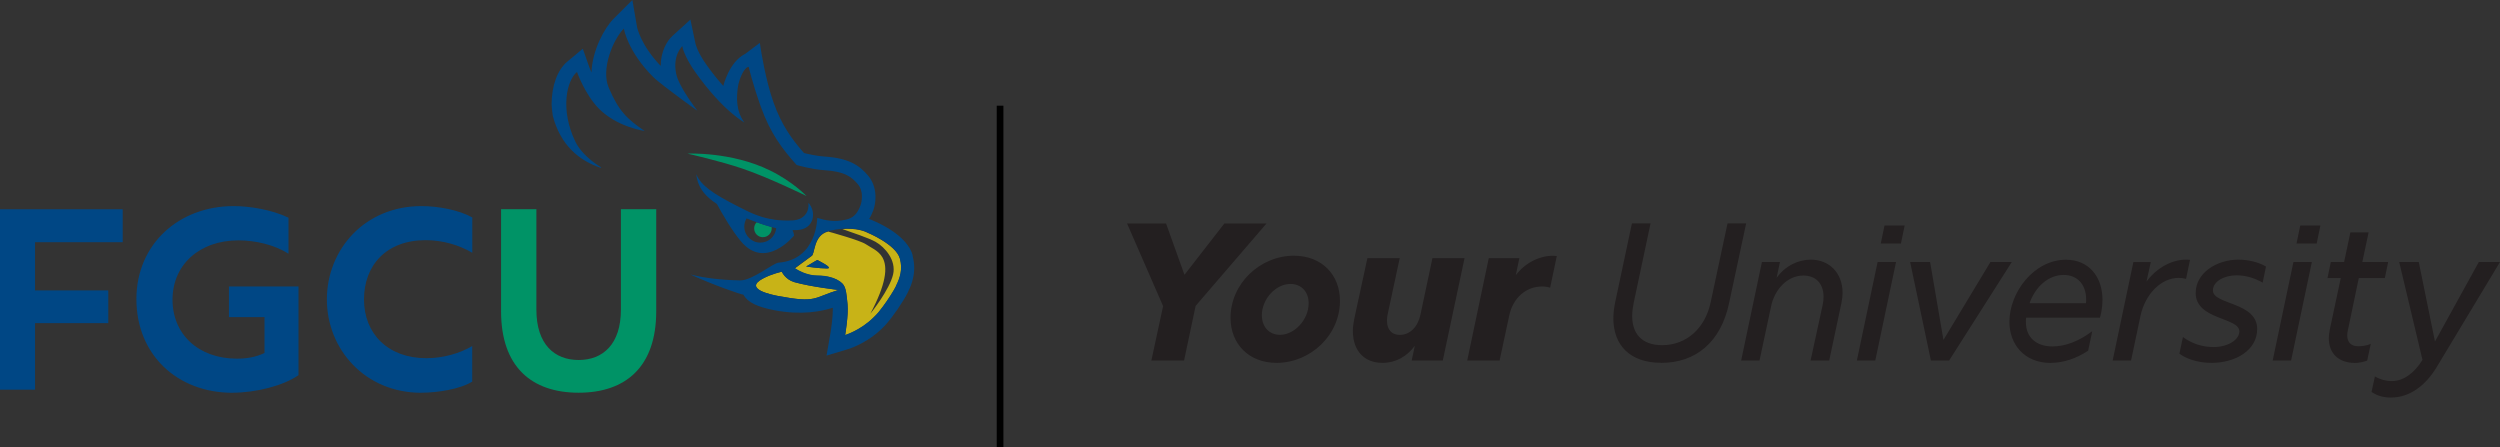 <?xml version="1.0" encoding="UTF-8"?>
<svg id="Layer_2" data-name="Layer 2" xmlns="http://www.w3.org/2000/svg" viewBox="0 0 374.45 66.99">
  <rect x="0" y="0" width="374.45" height="66.99" fill="#333333" stroke="none"/>
  <defs>
    <style>
      .cls-1 {
        fill: #231f20;
      }

      .cls-2 {
        fill: #fff;
      }

      .cls-3 {
        fill: #004785;
      }

      .cls-4 {
        stroke: #000;
        stroke-miterlimit: 10;
      }

      .cls-5 {
        fill: #009366;
      }

      .cls-6 {
        fill: #c8b317;
      }
    </style>
  </defs>
  <g id="Layer_1-2" data-name="Layer 1">
    <path class="cls-2" d="M123.99,34.67s.05-.02.18-.04c-.05.01-.1.02-.15.04,0,0-.02,0-.02,0"/>
    <path class="cls-6" d="M125.59,43.43c-3.81,1.17-3.24,1.99-9.01.91-1.04-.2-5.24-1.05-2.34-2.6,1.37-.74,2.86-1.04,2.86-1.04,0,0,.52,1.17,1.88,1.56,2.44.7,6.6,1.17,6.6,1.17"/>
    <path class="cls-6" d="M123.86,40.21c-1.17,0-3.12-.29-3.12-.29l1.66-.98s2.63,1.27,1.46,1.27M134.79,38.75c-.59-2.15-4.88-3.9-4.88-3.9,0,0-.99-.58-2.93-.58-.06,0-.13,0-.19,0-.13,0-.27,0-.4.02-.07,0-.14,0-.21.02,1.39.5,3.95,1.34,4.96,1.91,1.42.8,3.12,2.77,2.63,4.88-.53,2.28-3.24,5.68-3.41,5.89,1.19-2.24,1.83-3.95,2.09-5.26.3-1.48.12-2.46-.27-3.16-.61-1.07-1.75-1.48-2.51-2-.82-.56-5.28-1.8-5.63-1.89-2.28.59-1.93,3.5-2.51,3.7l-2.47,1.82s.84.62,2.07.93c.2.05.42.1.64.13.11.02.23.03.34.03.12,0,.24.01.36.01.36,0,.7.02,1,.06.2.02.4.06.59.1,1.02.21,1.71.61,2.11,1.02.59.58.64,1.74.78,3.12.16,1.62-.36,4.61-.36,4.61,0,0,2.29-.69,4.26-2.64.07-.06.13-.13.2-.2.03-.03.07-.07.1-.1.03-.03.07-.07.1-.1.06-.06.12-.13.18-.2.04-.05.08-.1.13-.15,0,0,0-.01.01-.02.02-.02.04-.05.06-.07.02-.03.05-.06.07-.09.03-.03.05-.07.08-.1.08-.1.16-.2.24-.31.07-.09.14-.18.21-.27.42-.56.85-1.19,1.22-1.78.31-.49.58-.94.76-1.31.59-1.17,1.02-2.49.59-4.09"/>
    <path class="cls-5" d="M115.33,25.53c3.43,1.68,5.47,3.83,5.47,3.83,0,0-5.63-2.76-9.55-4.09-3.43-1.17-8.29-2.26-8.29-2.26,0,0,6.56-.33,12.37,2.52"/>
    <path class="cls-5" d="M114.27,35.53c-.73,0-1.31-.59-1.31-1.32,0-.36.14-.68.38-.92.73.26,1.48.51,2.23.71.01.07.02.13.02.2,0,.73-.59,1.32-1.31,1.32"/>
    <path class="cls-5" d="M86.67,58.82c7.03,0,11.62-3.86,11.62-12.2v-15.29h-5.29v15.06c0,5.17-2.7,7.53-6.33,7.53s-6.33-2.36-6.33-7.53v-15.06h-5.29v15.29c0,8.34,4.59,12.2,11.62,12.2"/>
    <path class="cls-3" d="M134.2,42.84c-.18.37-.45.82-.76,1.31-.37.59-.8,1.21-1.22,1.78-.07.09-.14.19-.21.27-.08.1-.16.21-.24.31-.03.04-.06.07-.08.1-.02.03-.05.06-.07.09-.02.02-.04.05-.05.07,0,0-.01.01-.02.01-.04.05-.08.1-.13.15-.06.07-.12.14-.18.2-.03.03-.07.07-.1.1-.03.03-.06.07-.1.1-.07.07-.13.14-.2.2-1.97,1.95-4.26,2.64-4.26,2.64,0,0,.52-2.99.36-4.61-.14-1.37-.19-2.54-.78-3.12-.4-.4-1.1-.8-2.11-1.02-.19-.04-.38-.07-.59-.1-.31-.03-.64-.06-1-.06-.12,0-.24,0-.36-.02-.12,0-.23-.02-.34-.03-.22-.03-.44-.07-.64-.13-1.23-.31-2.07-.93-2.07-.93l2.47-1.82c.58-.2.23-3.1,2.51-3.7.04-.01.08-.02.18-.05.72-.17,1.37-.27,1.96-.31.07,0,.14-.01.21-.02.14-.01.27-.02.4-.02.07,0,.13,0,.19,0,1.94,0,2.93.58,2.93.58,0,0,4.29,1.76,4.88,3.9.44,1.61,0,2.92-.59,4.09M116.58,44.34c-1.04-.2-5.24-1.05-2.34-2.6,1.37-.74,2.86-1.04,2.86-1.04,0,0,.52,1.17,1.88,1.56,2.44.69,6.6,1.17,6.6,1.17-3.81,1.17-3.24,1.99-9.01.91M102.14,6.89h0,0s0,0,0,0h0ZM136.71,38.26c-.79-2.9-4.83-4.76-6.08-5.28-.08-.04-.23-.11-.44-.19.24-.39.45-.84.63-1.34.2-.56.31-1.27.31-1.93,0-.86-.19-2.11-1.07-3.17-1.31-1.58-2.93-2.67-6.56-2.9-1.15-.07-2.51-.39-3.08-.53-1.88-2.14-3.39-4.27-4.56-7.57-1.21-3.4-1.91-7.98-1.91-8.03l-.14-.9-2.18,1.64c-2.43,1.2-3.28,4.76-3.29,4.79,0,.01,0,.02,0,.03-.88-.98-1.73-2.05-2.57-3.24-1.3-1.83-1.59-3.05-1.6-3.1l-.76-3.61-2.72,2.48c-.8.73-1.73,2.33-1.73,4.46-3.01-3.13-3.53-5.75-3.55-5.86l-.69-4.01-2.87,2.87c-1.28,1.28-3.15,4.66-3.26,7.99-.15-.34-.25-.6-.29-.71h0s-1.01-2.85-1.01-2.85l-2.32,1.93c-1.47,1.23-2.35,3.62-2.35,6.4,0,.34.07.99.18,1.74h0c1.17,4.44,4,6.7,7.17,7.77.03-.02.06-.04.09-.06,0,0-2.78-1.56-3.9-3.9-2.27-4.75-1.3-9.1.26-10.4,0,0,1.18,3.34,3.25,5.46,2.73,2.8,6.89,3.38,6.89,3.38-2.6-1.75-3.9-2.99-5.39-6.5-1.2-2.81.71-7.28,2.27-8.84,0,0,.52,3.38,4.42,7.28.09.09.22.21.39.35.06.05.13.11.2.17.14.12.3.24.47.37.07.05.14.11.21.17.02.01.03.03.05.04.05.03.09.07.14.11.05.04.09.07.14.11.02.02.05.04.07.06.02.02.04.03.05.04.28.21.57.43.87.66.08.06.16.12.24.18.11.08.22.16.32.24.11.08.22.16.32.24.22.16.43.32.64.48.1.08.21.15.31.23.2.15.4.29.59.43.21.15.41.29.58.42.1.08.2.15.3.22.09.07.18.13.26.19.05.03.1.07.14.1.05.03.09.06.12.08.1.07.17.12.19.13-.12-.15-2.76-3.53-3.18-5.52-.58-2.8.91-4.1.91-4.16,0,.07.29,1.56,1.95,3.9,4.16,5.85,7.35,7.54,7.35,7.54-1.3-1.76-1.17-3.84-.97-5.27.16-1.17.91-2.99,1.62-3.06,0,0,.52,2.34,1.82,5.98,1.43,4.01,3.25,6.37,5.36,8.72.02.02,2.28.66,4.13.78,3.06.19,4.1.97,5.07,2.14.88,1.06.54,2.62.39,3.06-.52,1.49-1.26,2-2.21,2.21-1.76.39-2.99.13-4.29-.26,0,0-.02,6.25-5.79,6.7-.85.07-3.97,2.71-5.79,2.66-3.09-.07-5.43-.39-7.42-.89,3.38,1.56,7.6,3.02,7.92,3.02h.01c.62,1.14,2.07,1.85,4.72,2.35,3.98.75,6.97.17,8.68-.39,0,.09,0,.19,0,.29,0,1.2-.26,2.95-.36,3.53l-.58,3.35,3.26-.98c.32-.1,3.24-1.04,5.61-3.66,1.05-1.16,2.61-3.44,3.27-4.76.46-.92.99-2.17.99-3.73,0-.62-.09-1.24-.26-1.86"/>
    <path class="cls-3" d="M123.86,40.21c-1.17,0-3.12-.29-3.12-.29l1.66-.98s2.63,1.27,1.46,1.27"/>
    <path class="cls-3" d="M111.83,32.71c.14.06.28.11.43.17.49.19.99.38,1.49.56.55.2,1.1.38,1.66.53.28.08.57.15.85.21-.12,1.21-1.14,2.16-2.38,2.16-1.32,0-2.4-1.07-2.4-2.4,0-.45.13-.88.35-1.24M107.37,30.54c.81,1.49,2.24,3.98,3.62,5.62,3.69,4.39,7.94-.87,7.94-.87,0,0,0-.35-.23-.82.24,0,.47,0,.72-.01,2.57-.15,2.9-2.74,1.66-4.08.16,1.23-.54,2.52-2.34,2.63-.49.03-.95.03-1.41.01-.23,0-.45-.02-.67-.04-.01,0-.02,0-.03,0-.22-.02-.43-.05-.64-.08.01,0,.02,0,.03,0-.27-.04-.54-.09-.8-.14-.01,0-.02,0-.03,0-.11-.02-.22-.05-.33-.08-.02,0-.04,0-.06-.01-.11-.03-.21-.05-.32-.08-.02,0-.04-.01-.06-.02-.11-.03-.21-.06-.32-.09,0,0,0,0,0,0-.21-.06-.41-.13-.62-.21-.04-.01-.08-.03-.12-.04-.07-.03-.14-.05-.21-.08-.07-.02-.13-.05-.2-.08-.06-.03-.13-.05-.19-.08-.06-.03-.13-.05-.19-.08-.12-.05-.24-.11-.36-.16-.04-.02-.09-.04-.13-.06-.16-.08-.33-.15-.49-.24-.23-.11-.45-.22-.66-.33-.04-.02-.08-.04-.12-.06-.21-.11-.42-.21-.62-.32-.03-.02-.07-.03-.1-.05-3.16-1.63-5.1-2.88-5.81-4.6.02.21.06.44.12.69.34,1.49,1.26,2.66,2.99,3.78"/>
    <path class="cls-3" d="M63.09,58.82c2.47,0,5.83-.54,7.64-1.66v-5.33c-1.89,1.12-4.4,1.82-6.87,1.82-5.75,0-9.34-3.67-9.34-8.8s3.36-8.88,9.23-8.88c2.55,0,5.02.73,6.99,1.89v-5.29c-2.01-1.12-5.1-1.7-7.61-1.7-8.53,0-14.17,6.52-14.17,13.98s5.71,13.98,14.13,13.98M34.83,58.82c3.48,0,7.61-1.04,9.88-2.63v-13.28h-10.42v4.59h5.33v5.37c-1.31.62-2.66.85-4.13.85-5.75,0-9.65-3.63-9.65-8.84s4.02-8.88,9.88-8.88c2.47,0,5.44.66,7.49,2.01v-5.4c-2.47-1.2-5.79-1.74-8.22-1.74-8.19,0-14.56,5.68-14.56,13.94s6.06,14.02,14.4,14.02M0,58.36h5.25v-9.96h10.97v-4.9H5.25v-7.22h13.13v-4.94H0v27.03h0Z"/>
    <path class="cls-1" d="M172.45,54h4.9l1.73-8.18,10.62-12.35h-6.31l-5.98,7.69-2.76-7.69h-5.84l5.4,12.38-1.76,8.16h0ZM191.2,54.35c5.05,0,9.5-4.11,9.5-9.3,0-3.93-2.76-6.75-6.89-6.75-5.07,0-9.5,4.17-9.5,9.3,0,3.9,2.73,6.75,6.89,6.75h0ZM189,47.22c0-2.43,2.08-4.69,4.28-4.69,1.64,0,2.73,1.17,2.73,2.9,0,2.46-2.14,4.72-4.28,4.72-1.64,0-2.73-1.2-2.73-2.93h0ZM207.07,54.35c1.97,0,3.64-.94,4.84-2.55l-.47,2.2h4.66l3.26-15.34h-4.81l-1.79,8.45c-.38,1.82-1.55,3.05-3.11,3.05-1.17,0-1.91-.76-1.91-2.14,0-.29.03-.56.09-.88l1.82-8.48h-4.84l-1.97,9.09c-.12.67-.21,1.17-.21,1.82,0,3.02,1.76,4.78,4.43,4.78h0ZM219.77,54h4.84l1.44-6.72c.56-2.67,2.52-4.37,4.93-4.37.41,0,.82.06,1.2.18l1-4.75c-.18,0-.41-.03-.62-.03-1.91,0-4.08,1-5.52,2.9l.53-2.55h-4.58l-3.23,15.34h0ZM248.81,54.35c5.19,0,8.95-3.11,10.18-8.98l2.55-11.91h-2.79l-2.52,11.79c-.82,3.9-3.61,6.45-7.27,6.45-3.14,0-4.49-1.82-4.49-4.37,0-.65.09-1.29.23-1.99l2.52-11.88h-2.79l-2.49,11.73c-.18.85-.29,1.7-.29,2.49,0,3.99,2.46,6.66,7.16,6.66h0ZM260.78,54h2.76l1.73-8.1c.5-2.49,2.41-4.63,4.84-4.63,1.85,0,3.02,1.2,3.02,3.17,0,.38-.03.76-.12,1.17l-1.82,8.39h2.79l1.82-8.57c.12-.56.18-1.08.18-1.58,0-2.96-1.99-4.96-4.75-4.96-1.85,0-3.81.88-5.13,2.73l.5-2.38h-2.7l-3.11,14.76h0ZM278.12,54h2.76l3.11-14.76h-2.76l-3.11,14.76h0ZM281.7,36.48h3.02l.56-2.7h-3.02l-.56,2.7h0ZM289.21,54h2.73l9.39-14.76h-3.2l-7.04,11.68-2-11.68h-2.99l3.11,14.76h0ZM307.16,54.35c1.85,0,3.78-.62,5.6-1.82l.62-2.93c-1.97,1.5-4.05,2.29-5.95,2.29-2.43,0-3.99-1.35-3.99-3.64,0-.21,0-.44.03-.67h11.06c.15-.47.38-1.55.38-2.67,0-3.46-2.05-6.01-5.46-6.01-4.81,0-8.48,4.9-8.48,9.3,0,3.34,2.2,6.16,6.19,6.16h0ZM303.99,45.4c.88-2.49,2.85-4.22,5.1-4.22,2.05,0,3.37,1.44,3.37,3.64,0,.18,0,.38-.03.59h-8.45ZM316.43,54h2.76l1.41-6.69c.73-3.34,3.14-5.69,5.72-5.69.35,0,.76.06,1.11.15l.59-2.85c-.21-.03-.41-.03-.65-.03-2.02,0-4.34,1.2-5.87,3.29l.65-2.93h-2.61l-3.11,14.76h0ZM331.24,54.35c3.64,0,6.84-1.91,6.84-5.07,0-4.08-6.63-3.61-6.63-5.78,0-1.35,1.7-2.26,3.52-2.26,1.35,0,2.61.35,3.93,1.09l.5-2.41c-1.09-.65-2.67-1.03-4.11-1.03-3.34,0-6.42,2.02-6.42,4.99,0,4.05,6.54,3.64,6.54,5.75,0,1.29-1.76,2.35-3.84,2.35-1.76,0-3.29-.53-4.61-1.5l-.53,2.49c.91.7,2.64,1.38,4.81,1.38h0ZM340.4,54h2.76l3.11-14.76h-2.76l-3.11,14.76h0ZM343.97,36.48h3.02l.56-2.7h-3.02l-.56,2.7h0ZM354.56,54l.53-2.49c-.62.26-1.26.35-1.91.35-1.08,0-1.61-.65-1.61-1.61,0-.18,0-.41.06-.62l1.67-7.98h3.9l.5-2.41h-3.87l.94-4.43h-2.73l-.94,4.43h-1.99l-.5,2.41h1.99l-1.64,7.69c-.09.47-.15.91-.15,1.32,0,2.26,1.44,3.7,3.93,3.7.53,0,1.2-.12,1.82-.35h0ZM358.17,59.54c2.73,0,5.16-1.79,6.83-4.61l9.45-15.69h-3.17l-6.57,11.91-2.43-11.91h-2.93l3.49,14.67c-1.23,1.97-2.85,3.17-4.61,3.17-.85,0-1.73-.23-2.52-.7l-.5,2.32c.79.56,1.76.85,2.96.85h0Z"/>
    <line class="cls-4" x1="149.79" y1="15.83" x2="149.79" y2="66.99"/>
  </g>
</svg>